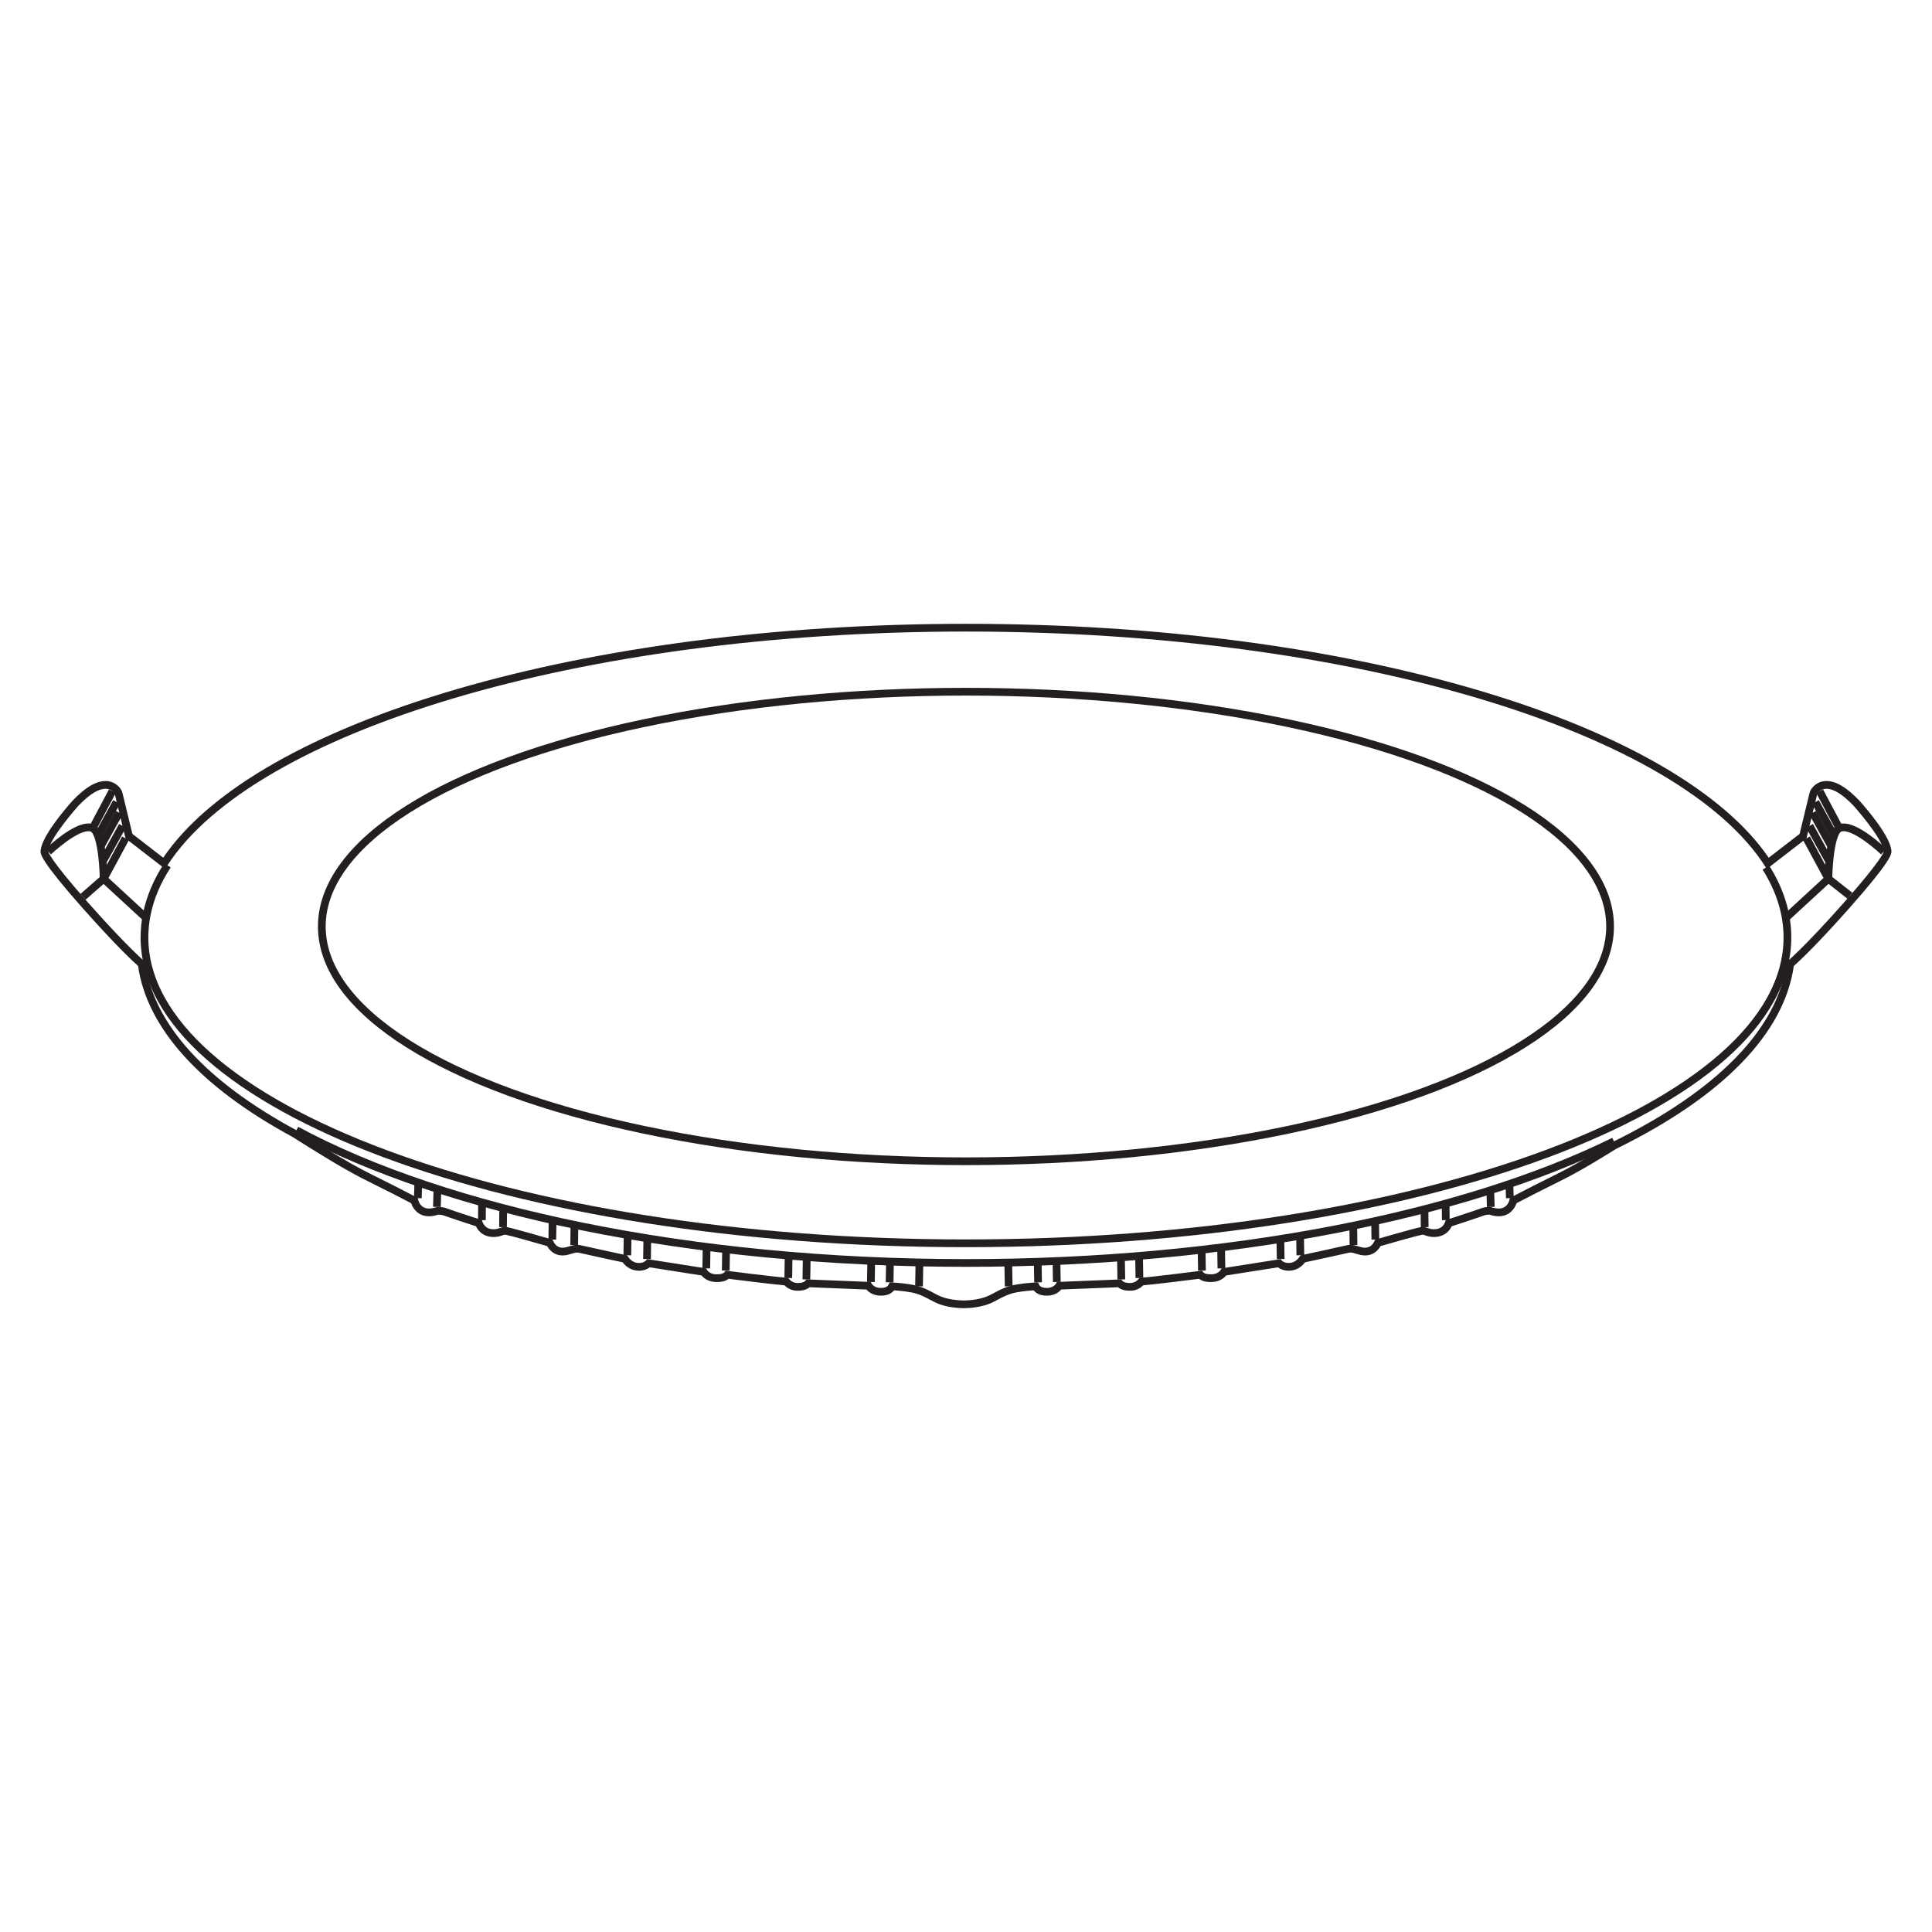 <?xml version="1.0" encoding="iso-8859-1"?>
<!-- Generator: Adobe Illustrator 29.6.0, SVG Export Plug-In . SVG Version: 9.03 Build 0)  -->
<svg version="1.1" xmlns="http://www.w3.org/2000/svg" xmlns:xlink="http://www.w3.org/1999/xlink" x="0px" y="0px"
	 viewBox="0 0 500 500" style="enable-background:new 0 0 500 500;" xml:space="preserve">
<g id="Layer_2" style="display:none;">
	<g style="display:inline;opacity:0.15;">
		<path d="M168.974,274.197c0,0,27.965,13.333,75.007,14.182c0,0,42.547,1.448,75.207-9.838l9.388-3.396l-8.24,4.844l-0.599,1.298
			l-0.999,0.35l-1.448-0.25l-5.144,1.498c0,0-0.749,1.848-3.346,0.799l-5.543,1.548c0,0-1.348,2.197-3.645,0.749l-6.392,1.398
			c0,0-0.499,1.798-2.996,0.549l-7.341,1.199c0,0-0.999,1.498-2.797,0.25l-7.541,0.949c0,0-1.049,1.248-3.196,0.15l-7.391,0.4
			c0,0-1.648,1.598-3.046,0.05l-3.346,0.449l-2.297,1.049c0,0-3.645,1.798-7.441,0.05l-2.597-1.198l-2.946-0.35
			c0,0-1.348,1.498-2.747,0.05l-7.99-0.449c0,0-1.149,1.298-2.946-0.3l-7.591-0.749c0,0-1.448,1.199-3.096-0.449l-7.041-0.999
			c0,0-1.598,1.049-2.946-0.599l-6.592-1.398c0,0-1.798,1.498-3.096-0.599l-5.893-1.648c0,0-2.097,1.049-3.196-0.849l-5.343-1.848
			c0,0-2.397,1.248-2.846-1.248C178.962,279.84,170.972,276.843,168.974,274.197z"/>
	</g>
	<g style="display:inline;opacity:0.15;">
		<path d="M146.306,237.428l-4.893-3.742l-1.439-5.541c0,0-0.072-2.015-3.67-0.144c0,0-4.534,4.749-4.749,7.124l0.504,1.367
			l6.908,8.348l5.109,5.037C144.075,249.878,142.78,243.401,146.306,237.428z"/>
	</g>
	<g style="display:inline;opacity:0.15;">
		<path d="M353.56,237.428l4.893-3.742l1.439-5.541c0,0,0.072-2.015,3.67-0.144c0,0,4.534,4.749,4.749,7.124l-0.504,1.367
			l-6.908,8.348l-5.109,5.037C355.79,249.878,357.086,243.401,353.56,237.428z"/>
	</g>
	<g style="display:inline;opacity:0.05;">
		<ellipse cx="249.888" cy="244.97" rx="83.213" ry="30.33"/>
	</g>
</g>
<g id="Layer_1" style="display:none;">
	
		<ellipse style="display:inline;fill:none;stroke:#231F20;stroke-width:0.5;stroke-linejoin:round;stroke-miterlimit:22.926;" cx="249.888" cy="244.97" rx="83.213" ry="30.33"/>
	<path style="display:inline;fill:none;stroke:#231F20;stroke-width:0.5;stroke-linejoin:round;stroke-miterlimit:22.926;" d="
		M146.73,237.07c-0.675,1.04-1.239,2.095-1.688,3.165c-0.841,2.004-1.277,4.057-1.277,6.148c0,21.824,47.513,39.515,106.123,39.515
		c58.609,0,106.122-17.691,106.122-39.515c0-3.106-0.962-6.128-2.782-9.028"/>
	<path style="display:inline;fill:none;stroke:#231F20;stroke-width:0.5;stroke-linejoin:round;stroke-miterlimit:22.926;" d="
		M333.599,272.724c-19.421,9.565-49.697,15.715-83.711,15.715c-35.685,0-67.257-6.769-86.495-17.149"/>
	
		<line style="display:inline;fill:none;stroke:#231F20;stroke-width:0.5;stroke-linejoin:round;stroke-miterlimit:22.926;" x1="179.08" y1="280.063" x2="179.141" y2="278.049"/>
	
		<line style="display:inline;fill:none;stroke:#231F20;stroke-width:0.5;stroke-linejoin:round;stroke-miterlimit:22.926;" x1="181.545" y1="281.195" x2="181.611" y2="278.873"/>
	
		<line style="display:inline;fill:none;stroke:#231F20;stroke-width:0.5;stroke-linejoin:round;stroke-miterlimit:22.926;" x1="187.355" y1="282.905" x2="187.378" y2="280.616"/>
	
		<line style="display:inline;fill:none;stroke:#231F20;stroke-width:0.5;stroke-linejoin:round;stroke-miterlimit:22.926;" x1="190.082" y1="283.811" x2="190.109" y2="281.364"/>
	
		<line style="display:inline;fill:none;stroke:#231F20;stroke-width:0.5;stroke-linejoin:round;stroke-miterlimit:22.926;" x1="196.454" y1="285.42" x2="196.486" y2="282.906"/>
	
		<line style="display:inline;fill:none;stroke:#231F20;stroke-width:0.5;stroke-linejoin:round;stroke-miterlimit:22.926;" x1="199.277" y1="286.123" x2="199.311" y2="283.519"/>
	
		<line style="display:inline;fill:none;stroke:#231F20;stroke-width:0.5;stroke-linejoin:round;stroke-miterlimit:22.926;" x1="206.144" y1="287.446" x2="206.181" y2="284.833"/>
	
		<line style="display:inline;fill:none;stroke:#231F20;stroke-width:0.5;stroke-linejoin:round;stroke-miterlimit:22.926;" x1="208.687" y1="287.931" x2="208.726" y2="285.264"/>
	
		<line style="display:inline;fill:none;stroke:#231F20;stroke-width:0.5;stroke-linejoin:round;stroke-miterlimit:22.926;" x1="216.342" y1="289.137" x2="216.383" y2="286.363"/>
	
		<line style="display:inline;fill:none;stroke:#231F20;stroke-width:0.5;stroke-linejoin:round;stroke-miterlimit:22.926;" x1="218.858" y1="289.423" x2="218.9" y2="286.675"/>
	
		<line style="display:inline;fill:none;stroke:#231F20;stroke-width:0.5;stroke-linejoin:round;stroke-miterlimit:22.926;" x1="226.936" y1="290.383" x2="226.982" y2="287.486"/>
	
		<line style="display:inline;fill:none;stroke:#231F20;stroke-width:0.5;stroke-linejoin:round;stroke-miterlimit:22.926;" x1="229.274" y1="290.566" x2="229.321" y2="287.673"/>
	
		<line style="display:inline;fill:none;stroke:#231F20;stroke-width:0.5;stroke-linejoin:round;stroke-miterlimit:22.926;" x1="237.607" y1="290.897" x2="237.651" y2="288.174"/>
	
		<line style="display:inline;fill:none;stroke:#231F20;stroke-width:0.5;stroke-linejoin:round;stroke-miterlimit:22.926;" x1="240.028" y1="290.938" x2="240.07" y2="288.266"/>
	
		<line style="display:inline;fill:none;stroke:#231F20;stroke-width:0.5;stroke-linejoin:round;stroke-miterlimit:22.926;" x1="243.826" y1="291.461" x2="243.878" y2="288.374"/>
	
		<line style="display:inline;fill:none;stroke:#231F20;stroke-width:0.5;stroke-linejoin:round;stroke-miterlimit:22.926;" x1="320.153" y1="280.063" x2="320.092" y2="278.228"/>
	
		<line style="display:inline;fill:none;stroke:#231F20;stroke-width:0.5;stroke-linejoin:round;stroke-miterlimit:22.926;" x1="317.688" y1="281.195" x2="317.622" y2="279.04"/>
	
		<line style="display:inline;fill:none;stroke:#231F20;stroke-width:0.5;stroke-linejoin:round;stroke-miterlimit:22.926;" x1="311.877" y1="282.905" x2="311.855" y2="280.77"/>
	
		<line style="display:inline;fill:none;stroke:#231F20;stroke-width:0.5;stroke-linejoin:round;stroke-miterlimit:22.926;" x1="309.151" y1="283.811" x2="309.123" y2="281.495"/>
	
		<line style="display:inline;fill:none;stroke:#231F20;stroke-width:0.5;stroke-linejoin:round;stroke-miterlimit:22.926;" x1="302.778" y1="285.42" x2="302.747" y2="283.023"/>
	
		<line style="display:inline;fill:none;stroke:#231F20;stroke-width:0.5;stroke-linejoin:round;stroke-miterlimit:22.926;" x1="299.955" y1="286.123" x2="299.921" y2="283.627"/>
	
		<line style="display:inline;fill:none;stroke:#231F20;stroke-width:0.5;stroke-linejoin:round;stroke-miterlimit:22.926;" x1="293.088" y1="287.446" x2="293.052" y2="284.92"/>
	
		<line style="display:inline;fill:none;stroke:#231F20;stroke-width:0.5;stroke-linejoin:round;stroke-miterlimit:22.926;" x1="290.545" y1="287.931" x2="290.507" y2="285.341"/>
	
		<line style="display:inline;fill:none;stroke:#231F20;stroke-width:0.5;stroke-linejoin:round;stroke-miterlimit:22.926;" x1="282.891" y1="289.137" x2="282.849" y2="286.442"/>
	
		<line style="display:inline;fill:none;stroke:#231F20;stroke-width:0.5;stroke-linejoin:round;stroke-miterlimit:22.926;" x1="280.375" y1="289.423" x2="280.333" y2="286.733"/>
	
		<line style="display:inline;fill:none;stroke:#231F20;stroke-width:0.5;stroke-linejoin:round;stroke-miterlimit:22.926;" x1="272.297" y1="290.383" x2="272.251" y2="287.486"/>
	
		<line style="display:inline;fill:none;stroke:#231F20;stroke-width:0.5;stroke-linejoin:round;stroke-miterlimit:22.926;" x1="269.959" y1="290.566" x2="269.912" y2="287.673"/>
	
		<line style="display:inline;fill:none;stroke:#231F20;stroke-width:0.5;stroke-linejoin:round;stroke-miterlimit:22.926;" x1="261.626" y1="290.897" x2="261.582" y2="288.174"/>
	
		<line style="display:inline;fill:none;stroke:#231F20;stroke-width:0.5;stroke-linejoin:round;stroke-miterlimit:22.926;" x1="259.204" y1="290.938" x2="259.162" y2="288.266"/>
	
		<line style="display:inline;fill:none;stroke:#231F20;stroke-width:0.5;stroke-linejoin:round;stroke-miterlimit:22.926;" x1="255.406" y1="291.461" x2="255.354" y2="288.374"/>
	<path style="display:inline;fill:none;stroke:#231F20;stroke-width:0.5;stroke-linejoin:round;stroke-miterlimit:22.926;" d="
		M358.475,233.581l2.823,5.225c0,0,0.08-5.872,1.416-6.527c1.337-0.655,4.17,1.566,5.734,3.011"/>
	
		<line style="display:inline;fill:none;stroke:#231F20;stroke-width:0.5;stroke-linejoin:round;stroke-miterlimit:22.926;" x1="360.172" y1="227.494" x2="362.714" y2="232.279"/>
	
		<line style="display:inline;fill:none;stroke:#231F20;stroke-width:0.5;stroke-linejoin:round;stroke-miterlimit:22.926;" x1="358.867" y1="231.972" x2="361.421" y2="236.586"/>
	
		<line style="display:inline;fill:none;stroke:#231F20;stroke-width:0.5;stroke-linejoin:round;stroke-miterlimit:22.926;" x1="359.283" y1="230.275" x2="361.683" y2="234.609"/>
	
		<line style="display:inline;fill:none;stroke:#231F20;stroke-width:0.5;stroke-linejoin:round;stroke-miterlimit:22.926;" x1="359.625" y1="228.892" x2="362.039" y2="233.251"/>
	<path style="display:inline;fill:none;stroke:#231F20;stroke-width:0.5;stroke-linejoin:round;stroke-miterlimit:22.926;" d="
		M361.298,238.806c-5.498,5.067-5.498,5.067-5.498,5.067"/>
	
		<line style="display:inline;fill:none;stroke:#231F20;stroke-width:0.5;stroke-linejoin:round;stroke-miterlimit:22.926;" x1="364.086" y1="241.002" x2="361.298" y2="238.806"/>
	<path style="display:inline;fill:none;stroke:#231F20;stroke-width:0.5;stroke-linejoin:round;stroke-miterlimit:22.926;" d="
		M141.315,233.581l-2.823,5.225c0,0-0.081-5.872-1.417-6.527c-1.336-0.655-4.17,1.566-5.734,3.011"/>
	
		<line style="display:inline;fill:none;stroke:#231F20;stroke-width:0.5;stroke-linejoin:round;stroke-miterlimit:22.926;" x1="139.618" y1="227.494" x2="137.075" y2="232.279"/>
	
		<line style="display:inline;fill:none;stroke:#231F20;stroke-width:0.5;stroke-linejoin:round;stroke-miterlimit:22.926;" x1="140.923" y1="231.972" x2="138.368" y2="236.586"/>
	
		<line style="display:inline;fill:none;stroke:#231F20;stroke-width:0.5;stroke-linejoin:round;stroke-miterlimit:22.926;" x1="140.506" y1="230.275" x2="138.106" y2="234.609"/>
	
		<line style="display:inline;fill:none;stroke:#231F20;stroke-width:0.5;stroke-linejoin:round;stroke-miterlimit:22.926;" x1="140.164" y1="228.892" x2="137.751" y2="233.251"/>
	<path style="display:inline;fill:none;stroke:#231F20;stroke-width:0.5;stroke-linejoin:round;stroke-miterlimit:22.926;" d="
		M138.492,238.806c5.498,5.067,5.498,5.067,5.498,5.067"/>
	
		<line style="display:inline;fill:none;stroke:#231F20;stroke-width:0.5;stroke-linejoin:round;stroke-miterlimit:22.926;" x1="138.492" y1="238.806" x2="135.824" y2="241.14"/>
</g>
<g id="Layer_3" style="display:none;">
	<path style="display:inline;fill:none;stroke:#231F20;stroke-linejoin:round;stroke-miterlimit:22.926;" d="M355.913,249.417
		c-0.971,8.77-9.148,16.823-22.314,23.307l-0.189,0.094c-6.727,4.178-6.519,3.677-13.257,7.223c0,0-0.178,1.997-2.444,1.164
		c0,0-0.662-0.066-1.337,0.193c-0.675,0.259-4.509,1.506-4.509,1.506s-0.17,1.01-1.193,1.155c-1.023,0.145-1.219-0.409-2.11-0.236
		c-0.891,0.173-5.576,1.531-5.576,1.531s-0.214-0.005-0.3,0.2c-0.087,0.205-0.377,0.852-1.128,0.91
		c-0.75,0.058-1.486-0.545-2.427-0.321c-0.94,0.225-6.039,1.317-6.039,1.317s-0.398,0.822-1.228,0.953
		c-0.831,0.131-1.248-0.317-1.322-0.478l-7.648,1.201c0,0-0.227,0.737-1.273,0.761c-1.047,0.024-1.044-0.291-1.241-0.47
		c0,0-7.064,0.904-8.08,0.927c0,0-0.376,0.654-1.139,0.666c-0.762,0.012-1.03-0.174-1.2-0.465l-8.328,0.333
		c0,0-0.217,0.737-1.213,0.77c-0.995,0.033-1.087-0.422-1.216-0.724c0,0-2.376,0.105-3.648,0.48
		c-1.272,0.375-2.092,0.983-2.918,1.327c-0.81,0.338-1.903,0.525-3.034,0.537h0.031c-1.13-0.012-2.224-0.199-3.034-0.537
		c-0.826-0.344-1.646-0.953-2.918-1.327c-1.272-0.375-3.648-0.48-3.648-0.48c-0.129,0.302-0.22,0.758-1.216,0.724
		c-0.996-0.033-1.212-0.77-1.212-0.77l-8.329-0.333c-0.169,0.291-0.437,0.478-1.2,0.465c-0.762-0.012-1.138-0.666-1.138-0.666
		c-1.016-0.023-8.081-0.927-8.081-0.927c-0.197,0.179-0.194,0.494-1.241,0.47c-1.047-0.024-1.274-0.761-1.274-0.761l-7.647-1.201
		c-0.075,0.161-0.492,0.608-1.323,0.478c-0.83-0.131-1.228-0.953-1.228-0.953s-5.098-1.093-6.039-1.317
		c-0.94-0.225-1.676,0.378-2.427,0.321c-0.751-0.058-1.041-0.705-1.128-0.91c-0.087-0.205-0.3-0.2-0.3-0.2s-4.686-1.358-5.576-1.531
		c-0.89-0.173-1.086,0.382-2.11,0.236c-1.023-0.145-1.193-1.155-1.193-1.155s-3.834-1.247-4.509-1.506
		c-0.675-0.259-1.338-0.193-1.338-0.193c-2.265,0.833-2.443-1.164-2.443-1.164c-7.484-3.938-6.4-2.884-15.764-8.794l0.078,0.042
		c-11.441-6.173-18.52-13.622-19.509-21.684l0.01-0.03c0,0-2.173-1.782-7.344-7.611c-5.169-5.828-5.21-6.675-5.21-6.675
		c0.054-1.635,3.9-5.928,3.9-5.928c3.672-3.829,4.697-1.461,4.697-1.461l1.377,5.68v0.002c4.419,3.413,5.031,3.885,5.116,3.951
		l0.3-0.464c11.244-17.329,53.164-30.202,103.158-30.202c50.268,0,92.373,13.014,103.34,30.487l0.117,0.189c0,0,0,0,5.129-3.961
		l0.001-0.002l1.376-5.68c0,0,1.025-2.368,4.697,1.461c0,0,3.846,4.293,3.899,5.928c0,0-0.04,0.847-5.21,6.675
		c-5.17,5.829-7.344,7.611-7.344,7.611L355.913,249.417z"/>
</g>
<g id="Layer_4">
	
		<ellipse style="fill:none;stroke:#231F20;stroke-width:2;stroke-linejoin:round;stroke-miterlimit:22.926;" cx="249.987" cy="239.774" rx="166.702" ry="60.761"/>
	<path style="fill:none;stroke:#231F20;stroke-width:2;stroke-linejoin:round;stroke-miterlimit:22.926;" d="M43.328,223.947
		c-1.351,2.083-2.481,4.197-3.381,6.341c-1.684,4.014-2.558,8.128-2.558,12.317c0,43.72,95.183,79.161,212.598,79.161
		c117.413,0,212.596-35.441,212.596-79.161c0-6.222-1.928-12.277-5.574-18.086"/>
	<path style="fill:none;stroke:#231F20;stroke-width:2;stroke-linejoin:round;stroke-miterlimit:22.926;" d="M417.687,295.374
		c-38.907,19.161-99.56,31.481-167.7,31.481c-71.489,0-134.736-13.561-173.277-34.354"/>
	
		<line style="fill:none;stroke:#231F20;stroke-width:2;stroke-linejoin:round;stroke-miterlimit:22.926;" x1="108.136" y1="310.076" x2="108.258" y2="306.041"/>
	
		<line style="fill:none;stroke:#231F20;stroke-width:2;stroke-linejoin:round;stroke-miterlimit:22.926;" x1="113.073" y1="312.344" x2="113.206" y2="307.693"/>
	
		<line style="fill:none;stroke:#231F20;stroke-width:2;stroke-linejoin:round;stroke-miterlimit:22.926;" x1="124.714" y1="315.77" x2="124.759" y2="311.184"/>
	
		<line style="fill:none;stroke:#231F20;stroke-width:2;stroke-linejoin:round;stroke-miterlimit:22.926;" x1="130.177" y1="317.586" x2="130.231" y2="312.683"/>
	
		<line style="fill:none;stroke:#231F20;stroke-width:2;stroke-linejoin:round;stroke-miterlimit:22.926;" x1="142.942" y1="320.809" x2="143.005" y2="315.771"/>
	
		<line style="fill:none;stroke:#231F20;stroke-width:2;stroke-linejoin:round;stroke-miterlimit:22.926;" x1="148.597" y1="322.217" x2="148.665" y2="317"/>
	
		<line style="fill:none;stroke:#231F20;stroke-width:2;stroke-linejoin:round;stroke-miterlimit:22.926;" x1="162.354" y1="324.867" x2="162.427" y2="319.633"/>
	
		<line style="fill:none;stroke:#231F20;stroke-width:2;stroke-linejoin:round;stroke-miterlimit:22.926;" x1="167.448" y1="325.838" x2="167.525" y2="320.497"/>
	
		<line style="fill:none;stroke:#231F20;stroke-width:2;stroke-linejoin:round;stroke-miterlimit:22.926;" x1="182.782" y1="328.254" x2="182.866" y2="322.698"/>
	
		<line style="fill:none;stroke:#231F20;stroke-width:2;stroke-linejoin:round;stroke-miterlimit:22.926;" x1="187.823" y1="328.828" x2="187.908" y2="323.323"/>
	
		<line style="fill:none;stroke:#231F20;stroke-width:2;stroke-linejoin:round;stroke-miterlimit:22.926;" x1="204.006" y1="330.751" x2="204.098" y2="324.946"/>
	
		<line style="fill:none;stroke:#231F20;stroke-width:2;stroke-linejoin:round;stroke-miterlimit:22.926;" x1="208.69" y1="331.118" x2="208.784" y2="325.322"/>
	
		<line style="fill:none;stroke:#231F20;stroke-width:2;stroke-linejoin:round;stroke-miterlimit:22.926;" x1="225.384" y1="331.78" x2="225.472" y2="326.325"/>
	
		<line style="fill:none;stroke:#231F20;stroke-width:2;stroke-linejoin:round;stroke-miterlimit:22.926;" x1="230.234" y1="331.862" x2="230.319" y2="326.51"/>
	
		<line style="fill:none;stroke:#231F20;stroke-width:2;stroke-linejoin:round;stroke-miterlimit:22.926;" x1="237.842" y1="332.91" x2="237.947" y2="326.726"/>
	
		<line style="fill:none;stroke:#231F20;stroke-width:2;stroke-linejoin:round;stroke-miterlimit:22.926;" x1="390.749" y1="310.076" x2="390.627" y2="306.4"/>
	
		<line style="fill:none;stroke:#231F20;stroke-width:2;stroke-linejoin:round;stroke-miterlimit:22.926;" x1="385.812" y1="312.344" x2="385.679" y2="308.027"/>
	
		<line style="fill:none;stroke:#231F20;stroke-width:2;stroke-linejoin:round;stroke-miterlimit:22.926;" x1="374.171" y1="315.77" x2="374.125" y2="311.492"/>
	
		<line style="fill:none;stroke:#231F20;stroke-width:2;stroke-linejoin:round;stroke-miterlimit:22.926;" x1="368.709" y1="317.586" x2="368.653" y2="312.946"/>
	
		<line style="fill:none;stroke:#231F20;stroke-width:2;stroke-linejoin:round;stroke-miterlimit:22.926;" x1="355.942" y1="320.809" x2="355.88" y2="316.007"/>
	
		<line style="fill:none;stroke:#231F20;stroke-width:2;stroke-linejoin:round;stroke-miterlimit:22.926;" x1="350.287" y1="322.217" x2="350.219" y2="317.216"/>
	
		<line style="fill:none;stroke:#231F20;stroke-width:2;stroke-linejoin:round;stroke-miterlimit:22.926;" x1="336.531" y1="324.867" x2="336.457" y2="319.807"/>
	
		<line style="fill:none;stroke:#231F20;stroke-width:2;stroke-linejoin:round;stroke-miterlimit:22.926;" x1="331.436" y1="325.838" x2="331.36" y2="320.649"/>
	
		<line style="fill:none;stroke:#231F20;stroke-width:2;stroke-linejoin:round;stroke-miterlimit:22.926;" x1="316.103" y1="328.254" x2="316.018" y2="322.857"/>
	
		<line style="fill:none;stroke:#231F20;stroke-width:2;stroke-linejoin:round;stroke-miterlimit:22.926;" x1="311.061" y1="328.828" x2="310.977" y2="323.438"/>
	
		<line style="fill:none;stroke:#231F20;stroke-width:2;stroke-linejoin:round;stroke-miterlimit:22.926;" x1="294.879" y1="330.751" x2="294.786" y2="324.946"/>
	
		<line style="fill:none;stroke:#231F20;stroke-width:2;stroke-linejoin:round;stroke-miterlimit:22.926;" x1="290.194" y1="331.118" x2="290.102" y2="325.322"/>
	
		<line style="fill:none;stroke:#231F20;stroke-width:2;stroke-linejoin:round;stroke-miterlimit:22.926;" x1="273.501" y1="331.78" x2="273.414" y2="326.325"/>
	
		<line style="fill:none;stroke:#231F20;stroke-width:2;stroke-linejoin:round;stroke-miterlimit:22.926;" x1="268.65" y1="331.862" x2="268.565" y2="326.51"/>
	
		<line style="fill:none;stroke:#231F20;stroke-width:2;stroke-linejoin:round;stroke-miterlimit:22.926;" x1="261.042" y1="332.91" x2="260.937" y2="326.726"/>
	<path style="fill:none;stroke:#231F20;stroke-width:2;stroke-linejoin:round;stroke-miterlimit:22.926;" d="M467.521,216.959
		l5.655,10.467c0,0,0.16-11.763,2.837-13.076c2.678-1.313,8.353,3.138,11.487,6.032"/>
	
		<line style="fill:none;stroke:#231F20;stroke-width:2;stroke-linejoin:round;stroke-miterlimit:22.926;" x1="470.921" y1="204.763" x2="476.013" y2="214.351"/>
	
		<line style="fill:none;stroke:#231F20;stroke-width:2;stroke-linejoin:round;stroke-miterlimit:22.926;" x1="468.306" y1="213.736" x2="473.423" y2="222.978"/>
	
		<line style="fill:none;stroke:#231F20;stroke-width:2;stroke-linejoin:round;stroke-miterlimit:22.926;" x1="469.14" y1="210.334" x2="473.948" y2="219.017"/>
	
		<line style="fill:none;stroke:#231F20;stroke-width:2;stroke-linejoin:round;stroke-miterlimit:22.926;" x1="469.825" y1="207.565" x2="474.66" y2="216.297"/>
	<path style="fill:none;stroke:#231F20;stroke-width:2;stroke-linejoin:round;stroke-miterlimit:22.926;" d="M473.176,227.426
		c-11.014,10.15-11.014,10.15-11.014,10.15"/>
	
		<line style="fill:none;stroke:#231F20;stroke-width:2;stroke-linejoin:round;stroke-miterlimit:22.926;" x1="478.76" y1="231.825" x2="473.176" y2="227.426"/>
	<path style="fill:none;stroke:#231F20;stroke-width:2;stroke-linejoin:round;stroke-miterlimit:22.926;" d="M32.48,216.959
		l-5.655,10.467c0,0-0.161-11.763-2.838-13.076c-2.677-1.313-8.353,3.138-11.487,6.032"/>
	
		<line style="fill:none;stroke:#231F20;stroke-width:2;stroke-linejoin:round;stroke-miterlimit:22.926;" x1="29.08" y1="204.763" x2="23.987" y2="214.351"/>
	
		<line style="fill:none;stroke:#231F20;stroke-width:2;stroke-linejoin:round;stroke-miterlimit:22.926;" x1="31.695" y1="213.736" x2="26.577" y2="222.978"/>
	
		<line style="fill:none;stroke:#231F20;stroke-width:2;stroke-linejoin:round;stroke-miterlimit:22.926;" x1="30.86" y1="210.334" x2="26.053" y2="219.017"/>
	
		<line style="fill:none;stroke:#231F20;stroke-width:2;stroke-linejoin:round;stroke-miterlimit:22.926;" x1="30.175" y1="207.565" x2="25.342" y2="216.297"/>
	<path style="fill:none;stroke:#231F20;stroke-width:2;stroke-linejoin:round;stroke-miterlimit:22.926;" d="M26.825,227.426
		c11.013,10.15,11.013,10.15,11.013,10.15"/>
	
		<line style="fill:none;stroke:#231F20;stroke-width:2;stroke-linejoin:round;stroke-miterlimit:22.926;" x1="26.825" y1="227.426" x2="21.479" y2="232.101"/>
	<g>
		<path style="fill:#231F20;" d="M249.987,163.444c100.703,0,185.053,26.071,207.023,61.076l0.234,0.378c0,0,0,0,10.276-7.936
			l0.001-0.003l2.757-11.379c0,0,0.628-1.45,2.433-1.45c1.459,0,3.688,0.948,6.977,4.377c0,0,7.704,8.6,7.812,11.875
			c0,0-0.079,1.696-10.437,13.372c-10.356,11.676-14.711,15.247-14.711,15.247l0.005-0.04c0.011-0.093,0.022-0.186,0.032-0.279
			l-0.032,0.279c-2.087,17.461-18.434,33.493-44.67,46.413l-0.379,0.189c-13.476,8.37-13.06,7.366-26.559,14.47
			c0,0-0.244,2.739-2.9,2.739c-0.554,0-1.212-0.119-1.995-0.407c0,0-0.151-0.015-0.403-0.015c-0.495,0-1.38,0.058-2.276,0.403
			c-1.353,0.519-9.034,3.017-9.034,3.017s-0.341,2.023-2.391,2.315c-0.242,0.034-0.461,0.049-0.662,0.049
			c-1.267,0-1.814-0.59-2.901-0.59c-0.2,0-0.419,0.02-0.664,0.068c-1.784,0.347-11.171,3.066-11.171,3.066s-0.001,0-0.003,0
			c-0.038,0-0.433,0.01-0.599,0.401c-0.174,0.411-0.755,1.708-2.26,1.824c-0.069,0.005-0.139,0.008-0.208,0.008
			c-1.195,0-2.384-0.751-3.788-0.751c-0.279,0-0.567,0.03-0.865,0.101c-1.884,0.45-12.097,2.639-12.097,2.639
			s-0.797,1.648-2.461,1.91c-0.207,0.033-0.402,0.047-0.584,0.047c-1.278,0-1.934-0.722-2.065-1.004l-15.32,2.407
			c0,0-0.455,1.477-2.551,1.525c-0.076,0.002-0.149,0.003-0.22,0.003c-1.877,0-1.885-0.599-2.266-0.944
			c0,0-14.152,1.811-16.187,1.858c0,0-0.754,1.31-2.281,1.335c-0.047,0.001-0.094,0.001-0.139,0.001
			c-1.42,0-1.936-0.368-2.265-0.933l-16.684,0.667c0,0-0.435,1.477-2.43,1.542c-0.07,0.002-0.137,0.003-0.202,0.003
			c-1.804,0-1.984-0.871-2.234-1.454c0,0-4.76,0.21-7.309,0.961c-2.549,0.75-4.191,1.97-5.845,2.659
			c-1.615,0.674-3.793,1.048-6.048,1.075c-2.253-0.027-4.432-0.401-6.047-1.075c-1.654-0.689-3.296-1.909-5.845-2.659
			c-2.549-0.751-7.309-0.961-7.309-0.961c-0.249,0.584-0.429,1.454-2.234,1.454c-0.065,0-0.133-0.001-0.202-0.003
			c-1.995-0.065-2.428-1.542-2.428-1.542l-16.685-0.667c-0.328,0.565-0.843,0.933-2.264,0.933c-0.046,0-0.092,0-0.14-0.001
			c-1.526-0.025-2.28-1.335-2.28-1.335c-2.035-0.046-16.188-1.858-16.188-1.858c-0.381,0.345-0.389,0.944-2.265,0.944
			c-0.071,0-0.144-0.001-0.22-0.003c-2.096-0.049-2.552-1.525-2.552-1.525l-15.32-2.407c-0.131,0.282-0.787,1.004-2.065,1.004
			c-0.182,0-0.377-0.015-0.584-0.047c-1.663-0.262-2.461-1.91-2.461-1.91s-10.213-2.189-12.097-2.639
			c-0.298-0.071-0.586-0.101-0.865-0.101c-1.404,0-2.592,0.751-3.788,0.751c-0.069,0-0.139-0.003-0.208-0.008
			c-1.505-0.116-2.086-1.413-2.26-1.824c-0.165-0.391-0.56-0.401-0.599-0.401c-0.002,0-0.003,0-0.003,0s-9.387-2.72-11.171-3.066
			c-0.245-0.047-0.464-0.068-0.664-0.068c-1.087,0-1.634,0.59-2.901,0.59c-0.201,0-0.419-0.015-0.662-0.049
			c-2.049-0.291-2.39-2.315-2.39-2.315s-7.682-2.498-9.034-3.017c-0.896-0.345-1.782-0.403-2.277-0.403
			c-0.252,0-0.403,0.015-0.403,0.015c-0.783,0.288-1.441,0.407-1.995,0.407c-2.656,0-2.899-2.739-2.899-2.739
			c-14.991-7.889-12.822-5.778-31.575-17.613c0.05,0.027,0.099,0.054,0.15,0.081l-0.156-0.085c0.002,0.001,0.004,0.003,0.006,0.004
			c-22.831-12.35-36.956-27.244-38.932-43.36l0.02-0.059c0,0-4.354-3.57-14.712-15.247C12.581,222.078,12.5,220.382,12.5,220.382
			c0.108-3.275,7.813-11.875,7.813-11.875c3.288-3.429,5.517-4.377,6.976-4.377c1.805,0,2.433,1.45,2.433,1.45l2.758,11.379v0.003
			c8.853,6.837,10.079,7.783,10.248,7.914l0.6-0.93C65.854,189.231,149.833,163.444,249.987,163.444 M249.442,336.556
			c0.01,0,0.02,0,0.031,0h-0.061C249.422,336.556,249.432,336.556,249.442,336.556 M249.987,161.444
			c-98.392,0-183.471,24.842-207.748,60.529l-7.98-6.163l-2.594-10.7c-0.027-0.111-0.063-0.219-0.108-0.323
			c-0.427-0.986-1.806-2.656-4.268-2.656c-2.444,0-5.198,1.633-8.42,4.992c-0.016,0.016-0.031,0.033-0.046,0.05
			c-1.921,2.145-8.199,9.43-8.322,13.144c-0.002,0.054-0.001,0.107,0.001,0.161c0.028,0.594,0.114,2.4,10.938,14.604
			c8.249,9.3,12.726,13.508,14.294,14.906c2.295,16.032,16.042,31.287,39.816,44.159c13.313,8.401,16.219,9.848,22.001,12.726
			c2.21,1.1,4.926,2.452,8.844,4.505c0.554,1.64,2.001,3.394,4.64,3.394c0.736,0,1.535-0.142,2.377-0.422c0.007,0,0.014,0,0.021,0
			c0.321,0,0.949,0.035,1.559,0.27c1.108,0.425,6.082,2.057,8.192,2.746c0.559,1.162,1.686,2.418,3.668,2.7
			c0.323,0.046,0.64,0.069,0.943,0.069c0.991,0,1.7-0.243,2.217-0.42c0.343-0.118,0.503-0.17,0.684-0.17
			c0.082,0,0.177,0.01,0.283,0.031c1.328,0.258,7.788,2.097,10.62,2.915c1.072,1.916,2.706,2.334,3.64,2.406
			c0.121,0.009,0.241,0.014,0.362,0.014c0.869,0,1.64-0.233,2.32-0.439c0.555-0.168,1.034-0.313,1.468-0.313
			c0.139,0,0.271,0.015,0.401,0.046c1.594,0.381,8.874,1.947,11.338,2.477c0.606,0.792,1.7,1.839,3.373,2.102
			c0.303,0.048,0.604,0.072,0.895,0.072c1.125,0,2.071-0.364,2.765-0.87l13.399,2.105c0.691,0.846,1.883,1.649,3.726,1.692
			c0.092,0.002,0.181,0.003,0.267,0.003c1.535,0,2.416-0.354,3.012-0.833c3.035,0.385,11.314,1.422,14.452,1.685
			c0.644,0.641,1.709,1.371,3.237,1.396l0.172,0.001c0.925,0,2.144-0.112,3.119-0.898l14.693,0.587c0.683,0.8,1.807,1.529,3.5,1.585
			c0.091,0.003,0.181,0.005,0.268,0.005c1.826,0,2.817-0.686,3.376-1.381c1.655,0.122,4.151,0.379,5.601,0.806
			c1.435,0.422,2.557,1.021,3.643,1.6c0.676,0.361,1.315,0.701,1.999,0.987c1.806,0.753,4.183,1.188,6.701,1.227
			c0.028,0.001,0.056,0.002,0.085,0.002h0.061c0.037,0,0.073-0.001,0.109-0.003c2.538-0.046,4.888-0.48,6.678-1.227
			c0.683-0.285,1.322-0.625,1.997-0.986c1.086-0.579,2.208-1.178,3.643-1.6c1.451-0.428,3.947-0.685,5.603-0.807
			c0.559,0.695,1.549,1.381,3.375,1.381c0.087,0,0.177-0.001,0.27-0.005c1.691-0.056,2.816-0.785,3.499-1.585l14.693-0.587
			c0.976,0.785,2.194,0.898,3.119,0.898l0.172-0.001c1.529-0.025,2.594-0.754,3.237-1.396c3.138-0.263,11.417-1.301,14.451-1.685
			c0.597,0.479,1.477,0.833,3.013,0.833c0.085,0,0.174-0.001,0.265-0.003c1.843-0.043,3.035-0.846,3.726-1.692l13.399-2.105
			c0.694,0.506,1.64,0.87,2.766,0.87c0.292,0,0.593-0.024,0.895-0.072c1.673-0.263,2.767-1.31,3.373-2.102
			c2.465-0.529,9.745-2.096,11.338-2.477c0.13-0.031,0.261-0.046,0.401-0.046c0.435,0,0.914,0.145,1.469,0.313
			c0.68,0.205,1.45,0.438,2.319,0.438c0.121,0,0.241-0.005,0.362-0.014c0.933-0.072,2.568-0.491,3.639-2.406
			c2.832-0.818,9.293-2.657,10.621-2.915c0.107-0.021,0.199-0.031,0.282-0.031c0.181,0,0.341,0.052,0.684,0.17
			c0.517,0.177,1.225,0.42,2.217,0.42c0.303,0,0.62-0.023,0.943-0.069c1.982-0.282,3.11-1.537,3.669-2.7
			c2.11-0.689,7.083-2.32,8.191-2.745c0.611-0.235,1.239-0.27,1.559-0.27c0.007,0,0.014,0,0.021,0
			c0.843,0.28,1.641,0.422,2.378,0.422c2.638,0,4.086-1.753,4.64-3.393c3.917-2.052,6.632-3.404,8.841-4.504
			c5.045-2.512,7.831-3.899,16.954-9.564l0.296-0.148c27.392-13.49,43.158-29.779,45.654-47.148
			c1.539-1.371,6.022-5.572,14.325-14.934c10.826-12.204,10.91-14.012,10.938-14.606c0.002-0.053,0.003-0.106,0.001-0.159
			c-0.122-3.714-6.4-11-8.321-13.144c-0.015-0.017-0.031-0.034-0.046-0.05c-3.222-3.359-5.976-4.992-8.42-4.992
			c-2.461,0-3.841,1.669-4.268,2.655c-0.045,0.105-0.082,0.213-0.108,0.324l-2.592,10.699l-8,6.179
			c-11.541-16.927-37.758-32.165-74.145-43.048C345.33,167.493,299.128,161.444,249.987,161.444L249.987,161.444z"/>
	</g>
</g>
</svg>
